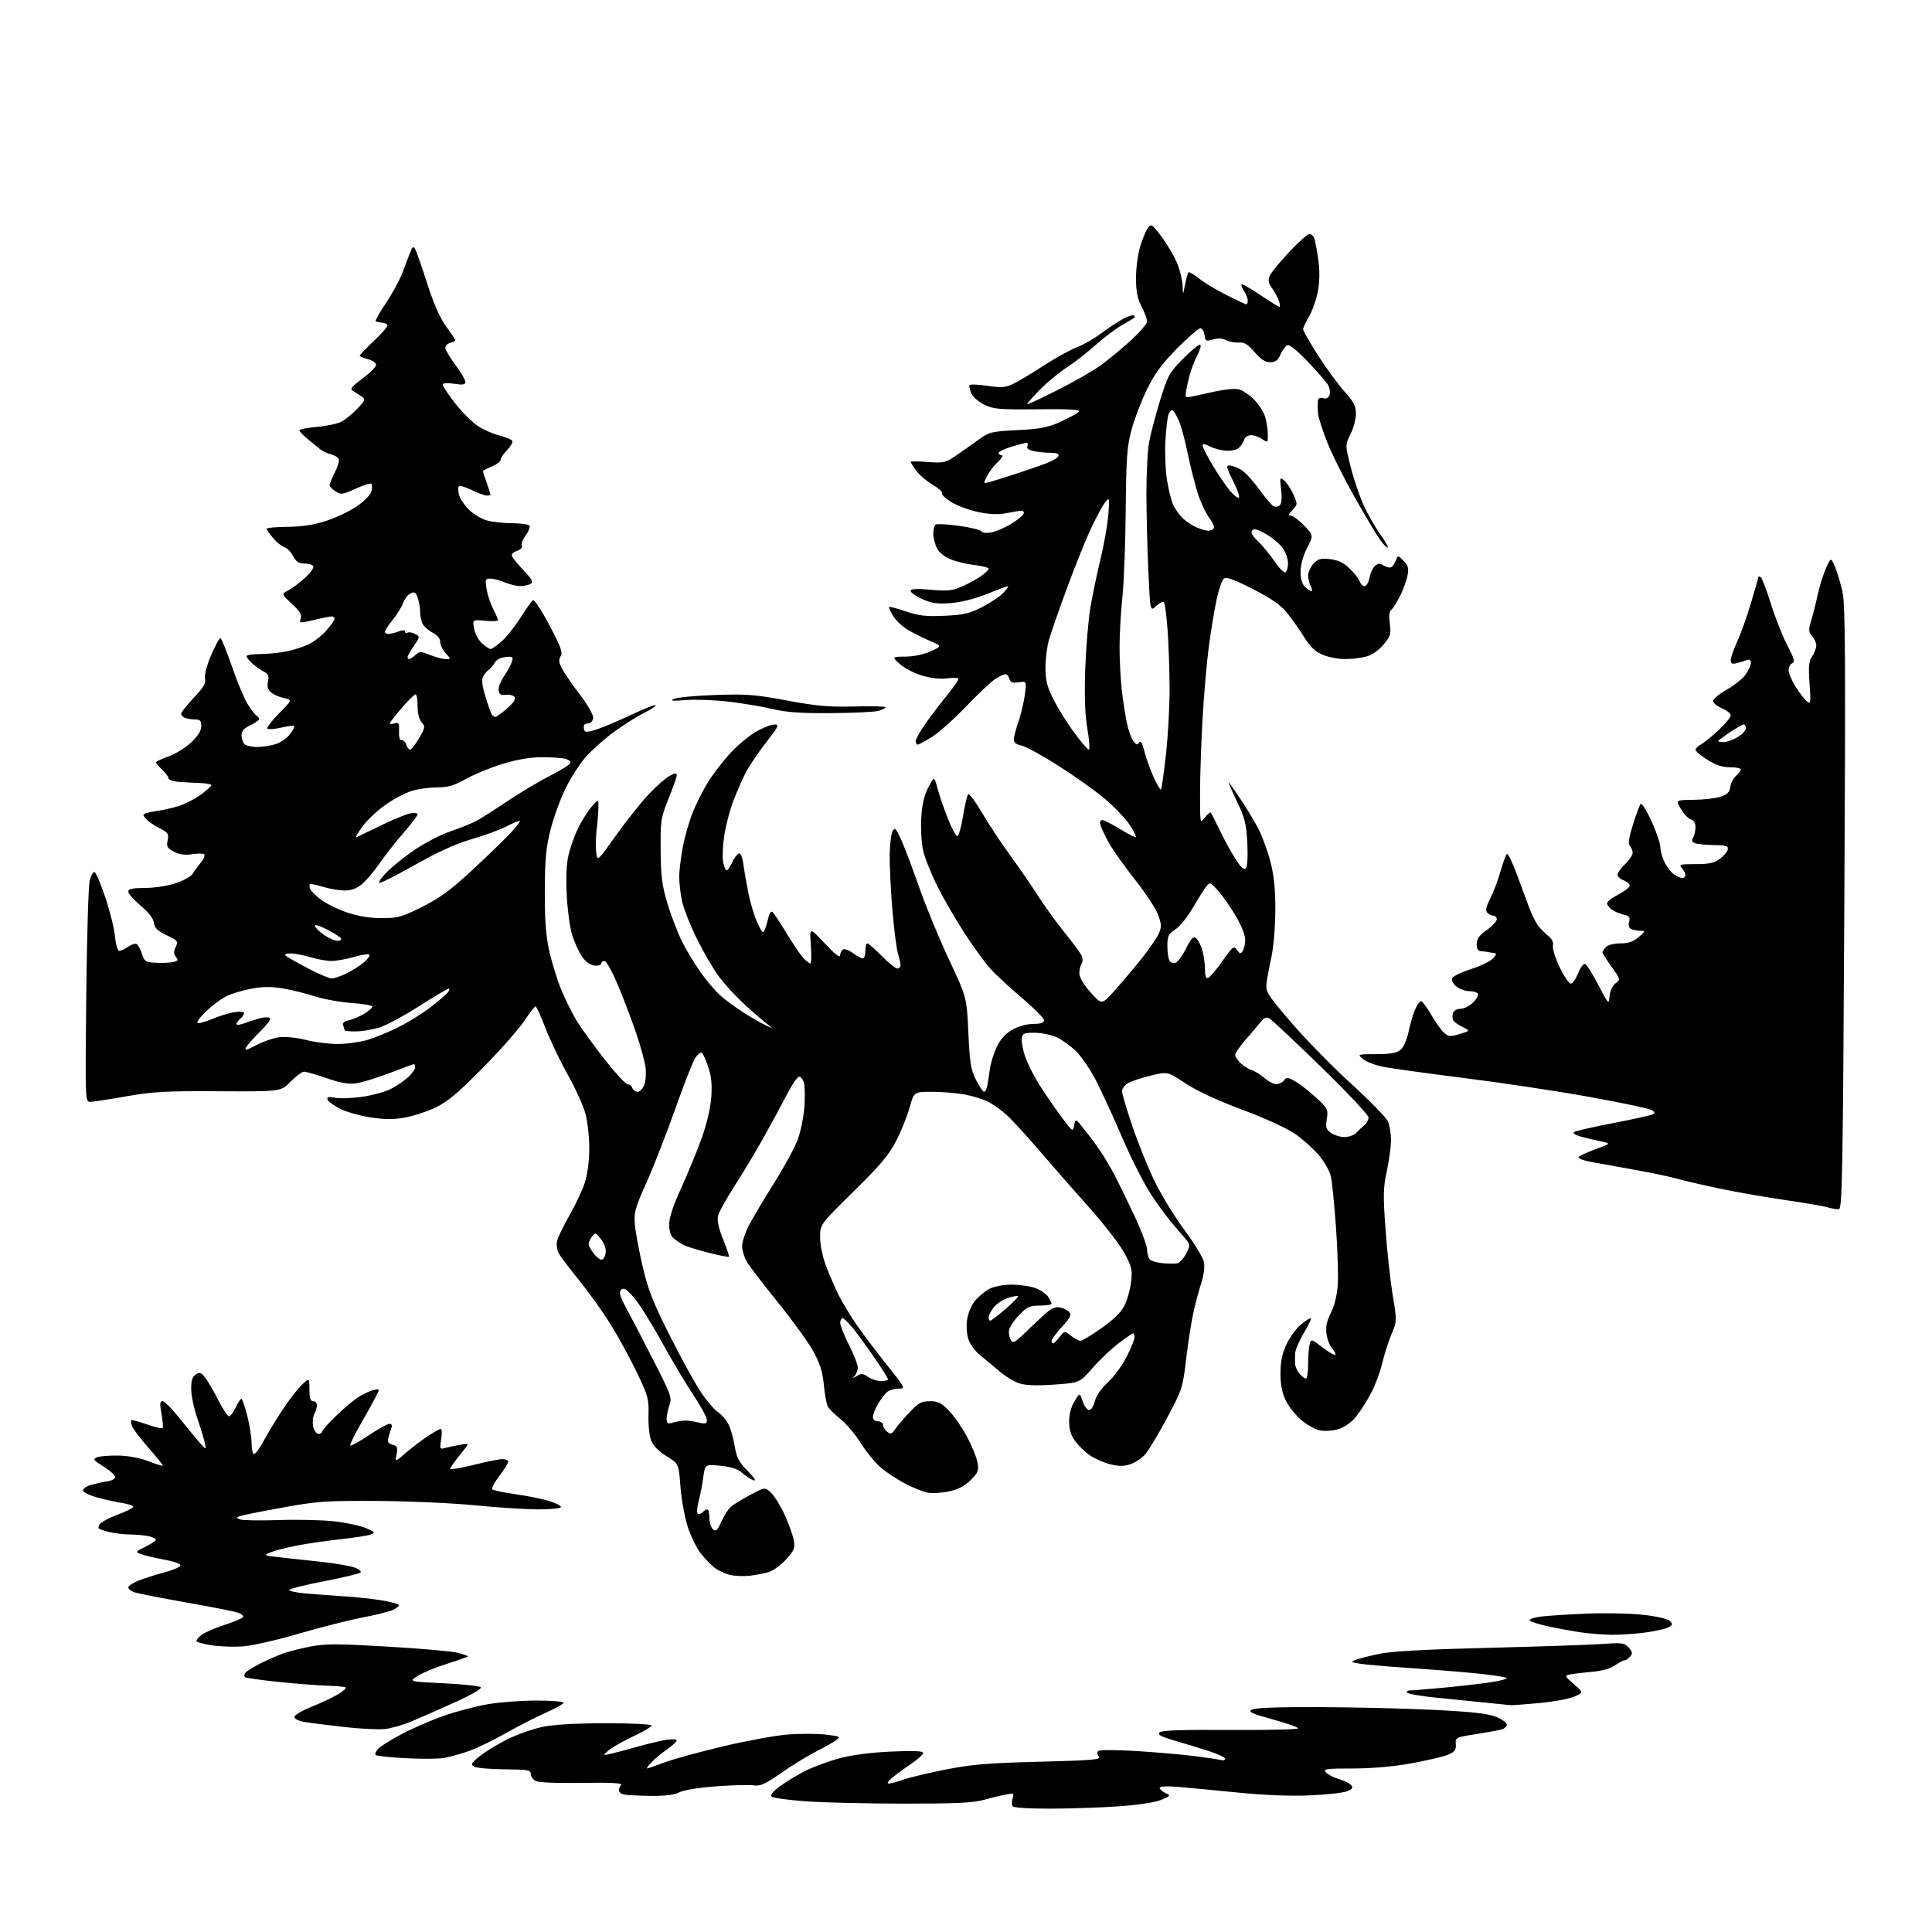 <?xml version="1.0" encoding="UTF-8" standalone="no"?>
<svg 
  version="1.1" 
  xmlns="http://www.w3.org/2000/svg" 
  xmlns:xlink="http://www.w3.org/1999/xlink" 
  xmlns:svg="http://www.w3.org/2000/svg"
  xmlns:rdf="http://www.w3.org/1999/02/22-rdf-syntax-ns#"
  xmlns:cc="http://creativecommons.org/ns#"
  xmlns:dc="http://purl.org/dc/elements/1.1/"
  viewBox="0 0 768 768"
  width="768"
  height="768"
>
<style>svg {background-color: white; }</style>"
<path stroke="none" fill="black" fill-rule="evenodd" d="M417.81,718.97C408.97,718.99 402.87,718.60 402.49,717.99C402.15,717.44 402.18,716.02 402.55,714.84C403.18,712.87 402.96,712.75 399.86,713.34C398.01,713.69 394.04,714.66 391.03,715.49C386.77,716.67 379.71,716.99 359.03,716.97C344.44,716.95 326.93,716.53 320.12,716.04C313.31,715.54 307.30,714.70 306.76,714.16C306.11,713.51 307.28,712.08 310.14,709.99C312.54,708.24 317.04,705.52 320.13,703.95C323.23,702.38 329.31,700.14 333.63,698.97C338.69,697.61 346.05,696.65 354.25,696.28C363.17,695.88 367.00,696.04 367.00,696.81C367.00,697.41 364.86,699.35 362.25,701.13C359.64,702.90 356.23,705.40 354.67,706.67C352.97,708.07 352.42,709.00 353.30,709.00C354.10,709.00 356.72,708.29 359.12,707.43C361.53,706.57 369.12,704.76 376.00,703.41C386.33,701.37 392.80,700.83 413.24,700.32C434.17,699.78 437.81,699.47 436.83,698.30C436.15,697.48 436.05,696.57 436.59,696.05C437.10,695.57 443.64,695.57 451.50,696.05C459.20,696.53 469.55,697.42 474.50,698.03C479.45,698.64 484.29,699.36 485.25,699.64C486.21,699.91 487.00,699.69 487.00,699.15C487.00,698.61 484.19,697.25 480.75,696.14C477.31,695.03 471.18,693.16 467.13,691.98C461.49,690.34 460.03,689.57 460.93,688.67C461.79,687.83 469.59,687.55 489.06,687.68C503.88,687.77 516.00,687.49 516.00,687.05C516.00,686.60 511.45,685.00 505.89,683.47C497.44,681.15 496.09,680.52 497.64,679.60C498.88,678.87 508.06,678.54 525.00,678.61C539.02,678.67 559.50,679.17 570.50,679.73C585.36,680.48 591.59,681.19 594.75,682.48C597.09,683.43 599.00,684.83 599.00,685.59C599.00,686.34 597.94,687.23 596.65,687.55C595.35,687.88 590.74,688.70 586.40,689.39C578.67,690.61 578.50,690.69 578.70,693.39C578.86,695.65 578.30,696.40 575.56,697.54C573.72,698.31 567.14,699.85 560.93,700.97C553.72,702.27 545.34,703.00 537.70,703.00C527.21,703.00 525.91,703.18 527.00,704.50C527.68,705.32 529.99,706.52 532.13,707.16C534.27,707.80 536.52,708.92 537.12,709.65C537.97,710.67 537.57,711.22 535.36,712.08C533.79,712.69 527.10,713.42 520.50,713.70C512.89,714.03 502.47,713.61 492.00,712.56C482.93,711.66 472.24,710.64 468.25,710.31C463.72,709.94 461.00,710.08 461.00,710.70C461.00,711.25 462.01,712.17 463.25,712.75C465.42,713.76 465.37,713.86 461.68,715.44C459.39,716.43 452.76,717.46 445.18,718.01C438.21,718.52 425.89,718.95 417.81,718.97zM258.30,713.88C253.46,713.82 248.71,713.56 247.75,713.31C246.79,713.06 246.00,712.30 246.00,711.63C246.00,710.95 246.44,709.96 246.97,709.43C247.61,708.79 242.14,708.55 231.41,708.72C221.38,708.89 214.10,708.59 212.93,707.96C211.87,707.40 211.00,706.14 211.00,705.17C211.00,703.62 209.82,703.41 200.63,703.33C194.93,703.29 189.49,702.81 188.54,702.28C187.00,701.42 187.24,700.95 190.56,698.21C192.63,696.51 197.51,693.50 201.41,691.54C205.31,689.57 211.65,687.30 215.50,686.50C220.14,685.53 228.65,685.03 240.75,685.02C251.00,685.01 259.00,685.40 259.00,685.91C259.00,686.40 256.05,688.19 252.44,689.88C248.83,691.57 244.53,693.91 242.88,695.09C241.23,696.26 240.05,697.38 240.25,697.58C240.45,697.78 245.08,696.67 250.55,695.11C256.02,693.55 262.41,691.99 264.75,691.63C267.09,691.27 269.00,691.37 269.00,691.85C269.00,692.33 267.26,693.93 265.13,695.41C263.01,696.88 260.23,699.19 258.96,700.54C257.69,701.89 256.90,703.00 257.21,703.00C257.51,703.00 260.63,701.92 264.13,700.60C267.63,699.29 278.15,696.40 287.50,694.18C296.85,691.97 308.46,689.85 313.29,689.48C318.13,689.12 324.85,689.13 328.24,689.53C333.92,690.19 334.24,690.35 332.45,691.70C331.38,692.50 327.80,694.53 324.50,696.20C321.20,697.87 314.96,701.70 310.64,704.72C304.14,709.25 302.24,710.11 299.64,709.71C297.91,709.44 291.21,709.61 284.75,710.09C277.79,710.60 271.79,711.57 270.05,712.48C268.00,713.54 264.42,713.96 258.30,713.88zM176.50,698.81C174.30,699.20 167.43,699.24 161.23,698.91C155.04,698.58 149.68,698.01 149.32,697.66C148.97,697.30 149.41,696.21 150.30,695.22C151.19,694.23 155.43,691.57 159.71,689.30C164.00,687.04 171.50,683.78 176.38,682.07C181.26,680.36 189.08,678.30 193.76,677.48C198.44,676.67 207.15,676.00 213.13,676.00C219.11,676.00 224.00,676.39 224.00,676.87C224.00,677.34 220.74,679.17 216.75,680.93C212.76,682.69 205.59,686.37 200.82,689.10C196.04,691.83 189.52,694.97 186.32,696.09C183.12,697.20 178.70,698.43 176.50,698.81zM153.00,687.32C150.53,687.59 143.25,687.23 136.83,686.51C130.41,685.79 123.32,684.89 121.08,684.51C118.74,684.12 117.00,683.27 117.00,682.52C117.00,681.80 120.04,680.00 123.75,678.51C127.46,677.03 132.23,674.78 134.34,673.52C136.46,672.26 137.81,671.02 137.34,670.76C136.88,670.50 133.47,670.19 129.78,670.07C126.08,669.96 117.40,669.28 110.48,668.56C103.57,667.84 97.66,667.00 97.36,666.69C97.05,666.38 97.10,665.64 97.47,665.05C97.84,664.45 100.44,662.80 103.25,661.37C106.06,659.95 110.19,658.13 112.43,657.32C114.67,656.52 119.62,655.25 123.44,654.51C129.29,653.37 134.15,653.38 154.24,654.56C167.37,655.32 179.88,656.43 182.05,657.01C184.22,657.60 186.00,658.23 186.00,658.42C186.00,658.61 182.29,659.93 177.75,661.36C173.21,662.79 167.93,664.97 166.00,666.21C162.50,668.47 162.50,668.47 176.35,669.13C183.96,669.50 190.61,670.21 191.11,670.71C191.66,671.26 187.55,673.65 180.76,676.72C174.57,679.53 166.80,682.95 163.50,684.32C160.20,685.69 155.47,687.04 153.00,687.32zM600.50,677.83C599.95,677.78 595.67,677.35 591.00,676.87C586.33,676.40 577.43,675.51 571.23,674.89C565.04,674.27 559.72,673.36 559.43,672.88C559.13,672.40 559.47,672.00 560.19,672.00C560.91,672.00 566.45,671.55 572.50,671.01C578.55,670.47 587.24,669.49 591.82,668.84C596.40,668.19 599.55,667.34 598.82,666.95C598.09,666.56 592.33,665.74 586.00,665.11C579.67,664.49 567.75,663.54 559.50,662.99C551.25,662.45 542.73,661.70 540.57,661.34C536.87,660.72 536.78,660.62 539.07,659.76C540.41,659.25 544.65,658.19 548.50,657.39C553.24,656.40 567.27,655.64 592.00,655.03C612.08,654.53 632.34,653.84 637.04,653.50C644.81,652.94 645.75,653.07 647.43,654.92C648.94,656.59 649.05,657.24 648.02,658.48C647.32,659.32 646.32,660.00 645.78,660.00C645.25,660.00 643.54,660.90 641.99,662.01C640.21,663.27 636.84,664.22 632.84,664.57C629.35,664.88 625.44,665.35 624.14,665.61C621.85,666.08 621.89,666.19 625.64,669.47C629.50,672.84 629.50,672.84 625.66,674.47C623.55,675.37 617.25,676.51 611.66,677.02C606.07,677.52 601.05,677.89 600.50,677.83zM96.00,654.51C92.42,654.71 87.11,654.50 84.18,654.04C81.26,653.58 78.57,652.90 78.20,652.53C77.83,652.16 78.65,651.02 80.01,649.98C81.38,648.95 85.55,647.12 89.27,645.92C93.00,644.72 96.29,643.34 96.58,642.87C96.88,642.39 96.08,641.60 94.81,641.12C93.54,640.64 84.17,638.78 74.00,637.00C63.83,635.22 54.49,633.37 53.25,632.90C52.01,632.43 51.00,631.59 51.00,631.04C51.00,630.48 52.69,629.32 54.75,628.45C56.81,627.58 61.39,626.11 64.92,625.18C68.45,624.25 71.51,622.98 71.71,622.37C71.94,621.68 69.43,620.75 65.29,619.98C61.56,619.29 57.41,618.31 56.08,617.82C53.72,616.94 53.76,616.87 57.83,614.85C60.12,613.72 62.00,612.44 62.00,612.02C62.00,611.60 60.59,610.97 58.88,610.62C57.16,610.28 53.89,609.99 51.62,609.98C49.36,609.96 45.78,609.55 43.67,609.06C41.56,608.57 39.59,607.92 39.28,607.61C38.97,607.30 39.24,606.41 39.89,605.63C40.53,604.86 43.75,603.22 47.03,601.99C50.31,600.76 53.00,599.40 53.00,598.97C53.00,598.53 51.09,597.88 48.75,597.51C46.41,597.15 41.91,596.15 38.75,595.29C35.41,594.39 33.00,593.18 33.00,592.41C33.00,591.68 34.69,590.64 36.75,590.11C38.81,589.57 41.59,588.99 42.92,588.82C44.25,588.64 45.52,587.96 45.74,587.29C45.96,586.63 43.98,584.74 41.34,583.10C37.10,580.46 36.77,580.02 38.52,579.31C39.61,578.86 43.42,578.55 47.00,578.61C50.99,578.68 55.60,579.54 58.94,580.84C61.93,582.00 64.52,582.81 64.70,582.63C64.87,582.46 62.33,579.27 59.04,575.55C55.75,571.82 52.78,567.89 52.44,566.81C52.10,565.73 51.97,564.70 52.16,564.51C52.35,564.33 55.12,565.08 58.32,566.19C61.52,567.29 64.36,567.98 64.63,567.70C64.90,567.43 64.71,564.91 64.20,562.10C63.46,558.02 63.54,557.00 64.63,557.00C65.37,557.00 68.35,559.97 71.24,563.60C74.13,567.23 77.75,571.62 79.27,573.35C82.04,576.50 82.04,576.50 81.39,573.50C81.04,571.85 79.68,567.38 78.37,563.58C77.07,559.77 76.00,554.59 76.00,552.07C76.00,548.67 76.49,547.18 77.87,546.32C79.45,545.33 80.05,545.57 81.76,547.89C82.87,549.39 85.19,553.41 86.90,556.81C88.62,560.21 90.48,563.00 91.03,563.00C91.58,563.00 92.78,561.42 93.70,559.50C94.62,557.58 95.64,556.00 95.96,556.00C96.29,556.00 97.34,559.04 98.29,562.75C99.24,566.46 100.01,571.41 100.01,573.75C100.00,576.09 100.45,578.00 101.00,578.00C101.55,578.00 103.24,575.69 104.75,572.87C106.26,570.05 109.60,564.53 112.17,560.62C114.73,556.70 118.22,552.18 119.92,550.56C123.00,547.63 123.00,547.63 123.00,552.31C123.00,555.81 123.38,557.00 124.50,557.00C125.33,557.00 126.00,557.70 126.00,558.57C126.00,559.43 125.52,561.03 124.93,562.12C124.35,563.22 124.16,565.44 124.51,567.06C124.87,568.68 125.80,570.00 126.58,570.00C127.36,570.00 128.00,569.61 128.00,569.13C128.00,568.65 130.38,565.94 133.30,563.11C136.21,560.28 140.14,556.92 142.05,555.64C143.95,554.36 146.76,553.00 148.29,552.63C151.08,551.94 151.08,551.94 149.40,555.22C148.48,557.02 145.71,562.01 143.25,566.30C140.78,570.59 139.00,574.33 139.27,574.61C139.55,574.89 142.84,573.06 146.58,570.56C150.31,568.05 154.01,566.00 154.79,566.00C155.68,566.00 155.99,566.60 155.60,567.59C155.27,568.47 154.73,570.21 154.42,571.46C153.98,573.21 154.35,573.86 156.06,574.31C157.95,574.80 158.18,575.35 157.64,578.07C157.00,581.26 157.00,581.26 161.25,577.59C163.59,575.57 167.50,572.58 169.95,570.96C172.39,569.33 174.76,568.00 175.21,568.00C175.66,568.00 175.73,569.85 175.37,572.11C174.77,575.83 174.89,576.17 176.60,575.67C177.65,575.36 180.30,574.79 182.50,574.40C186.33,573.72 186.44,573.77 185.02,575.59C184.21,576.64 182.52,578.77 181.27,580.33C180.02,581.88 179.00,583.48 179.00,583.88C179.00,584.28 183.16,583.58 188.25,582.32C193.34,581.06 198.51,580.02 199.75,580.01C200.99,580.01 202.00,580.48 202.00,581.06C202.00,581.64 200.41,584.20 198.48,586.74C196.54,589.27 195.30,591.67 195.73,592.06C196.15,592.45 200.21,593.29 204.76,593.94C209.30,594.58 215.26,595.78 218.01,596.59C220.75,597.41 223.00,598.51 223.00,599.04C223.00,599.58 219.10,600.00 214.01,600.00C209.07,600.00 197.71,599.27 188.76,598.38C179.82,597.50 162.38,596.71 150.00,596.65C129.51,596.54 126.15,596.77 112.30,599.28C103.95,600.79 96.33,602.32 95.38,602.69C93.79,603.29 93.81,603.41 95.57,604.03C96.63,604.40 103.58,604.50 111.00,604.25C118.42,604.00 128.32,604.23 133.00,604.76C137.68,605.30 143.30,606.51 145.50,607.46C149.03,608.99 149.26,609.28 147.48,609.98C146.37,610.41 140.97,611.25 135.48,611.85C129.99,612.45 122.12,613.59 118.00,614.38C113.88,615.18 109.15,616.40 107.50,617.09C104.61,618.30 104.78,618.37 112.00,619.14C116.12,619.58 123.57,620.39 128.55,620.95C133.53,621.51 139.08,622.48 140.88,623.11C142.68,623.73 143.77,624.63 143.31,625.09C142.85,625.55 136.29,627.12 128.74,628.58C121.18,630.04 115.00,631.60 115.00,632.04C115.00,632.48 117.81,633.09 121.25,633.40C124.69,633.70 131.55,634.21 136.50,634.54C141.45,634.86 148.31,635.59 151.75,636.17C155.20,636.74 158.22,637.54 158.47,637.96C158.73,638.37 157.71,639.27 156.22,639.95C154.72,640.63 149.22,642.01 144.00,643.01C138.78,644.01 127.30,646.92 118.50,649.48C109.21,652.19 99.77,654.29 96.00,654.51zM640.50,649.85C637.20,649.80 631.80,649.37 628.50,648.90C625.20,648.43 619.24,647.33 615.25,646.46C611.26,645.58 608.00,644.50 608.00,644.05C608.00,643.60 609.91,642.97 612.25,642.65C614.59,642.33 622.58,641.80 630.00,641.47C637.42,641.13 647.74,641.32 652.92,641.89C658.58,642.50 662.92,643.49 663.79,644.36C665.05,645.62 664.97,645.95 663.14,646.93C661.98,647.54 657.77,648.47 653.77,648.99C649.77,649.51 643.80,649.90 640.50,649.85zM298.00,626.38C295.52,626.65 291.98,626.49 290.12,626.04C288.27,625.58 285.57,624.33 284.12,623.26C282.68,622.19 280.12,619.51 278.42,617.31C276.73,615.10 274.39,610.19 273.22,606.40C272.06,602.60 270.81,595.53 270.46,590.68C269.81,581.86 269.81,581.86 265.02,578.92C262.06,577.10 259.72,574.75 258.90,572.77C258.14,570.93 257.67,566.60 257.79,562.61C257.98,556.16 257.65,554.94 253.17,545.58C250.51,540.04 245.83,531.45 242.75,526.50C239.67,521.55 234.04,513.66 230.23,508.96C226.41,504.27 222.74,499.39 222.06,498.12C221.37,496.82 221.12,494.65 221.49,493.16C221.85,491.70 224.07,487.12 226.43,483.00C228.79,478.88 231.50,473.11 232.46,470.18C233.52,466.94 234.22,461.65 234.25,456.68C234.27,452.18 233.59,445.90 232.73,442.72C231.87,439.53 228.71,432.56 225.70,427.22C222.69,421.87 218.72,413.57 216.87,408.78C215.01,403.98 213.23,400.04 212.89,400.03C212.56,400.01 210.57,402.59 208.48,405.75C206.38,408.91 199.02,417.26 192.12,424.29C182.59,434.01 178.13,437.79 173.54,440.06C170.22,441.69 164.68,443.55 161.24,444.19C156.45,445.08 153.16,445.08 147.24,444.17C142.98,443.51 137.51,441.96 135.08,440.72C132.64,439.48 130.45,437.85 130.20,437.09C129.85,436.04 130.53,435.88 133.22,436.38C135.14,436.74 139.94,436.58 143.90,436.01C147.85,435.45 152.98,434.05 155.30,432.89C157.61,431.73 160.74,429.62 162.25,428.20C163.76,426.79 165.00,425.04 165.00,424.31C165.00,423.59 164.81,423.00 164.59,423.00C164.36,423.00 159.99,424.60 154.87,426.55C149.76,428.50 143.75,430.35 141.51,430.65C138.59,431.05 135.32,430.48 129.90,428.61C125.75,427.17 121.69,426.00 120.88,426.00C120.07,426.00 117.66,427.78 115.53,429.97C111.66,433.93 111.66,433.93 87.08,433.79C65.84,433.66 60.82,433.94 50.17,435.82C43.39,437.02 36.94,438.00 35.85,438.00C33.87,438.00 33.85,437.47 34.29,395.75C34.53,372.51 35.15,351.93 35.66,350.00C36.17,348.07 37.01,346.56 37.54,346.63C38.07,346.70 40.00,351.20 41.83,356.63C43.66,362.06 45.41,369.09 45.72,372.25C46.04,375.56 46.76,378.00 47.42,378.00C48.04,378.00 49.57,377.29 50.80,376.43C52.04,375.56 53.55,375.02 54.16,375.22C54.77,375.42 55.77,377.14 56.38,379.04C57.42,382.25 57.82,382.52 62.00,382.72C64.47,382.84 67.55,382.71 68.84,382.43C70.78,382.00 70.97,381.67 69.94,380.43C69.00,379.30 68.98,378.35 69.83,376.48C70.88,374.16 70.67,373.88 66.23,371.76C62.58,370.02 61.43,368.90 61.19,366.86C61.00,365.14 59.16,362.76 55.94,360.05C53.22,357.76 51.00,355.23 51.00,354.44C51.00,353.33 52.56,352.99 57.75,352.97C61.69,352.95 66.79,352.15 70.00,351.04C73.03,350.00 75.95,348.37 76.50,347.44C77.05,346.50 78.52,344.48 79.78,342.94C81.05,341.38 81.63,339.89 81.09,339.55C80.56,339.23 78.36,339.24 76.21,339.58C73.53,340.01 71.32,339.70 69.18,338.59C66.48,337.20 66.13,336.58 66.64,334.07C67.14,331.53 66.80,330.95 63.86,329.46C62.01,328.52 59.71,327.07 58.75,326.22C57.79,325.38 57.00,324.34 57.00,323.91C57.00,323.48 59.14,322.83 61.75,322.48C64.36,322.13 68.57,321.19 71.09,320.39C73.61,319.60 77.55,317.57 79.84,315.89C82.13,314.20 84.00,312.52 84.00,312.14C84.00,311.76 82.09,311.37 79.75,311.28C77.41,311.20 73.59,310.99 71.25,310.83C68.91,310.68 67.00,310.05 67.00,309.45C67.00,308.84 65.88,307.29 64.50,306.00C63.13,304.71 62.00,303.39 62.00,303.06C62.00,302.74 64.25,301.67 67.00,300.69C69.75,299.72 73.80,297.20 76.00,295.11C78.71,292.54 80.00,290.45 80.00,288.65C80.00,286.51 79.53,286.00 77.58,286.00C76.25,286.00 74.45,285.73 73.58,285.39C72.71,285.06 72.00,284.32 72.00,283.74C72.00,283.16 74.26,280.30 77.03,277.38C80.93,273.25 81.93,271.55 81.50,269.78C81.16,268.41 82.12,264.72 83.91,260.50C85.55,256.65 87.22,253.58 87.63,253.68C88.05,253.78 90.11,258.87 92.21,264.98C94.31,271.09 97.13,277.84 98.48,279.96C99.82,282.09 101.39,284.12 101.96,284.47C102.53,284.83 103.00,285.46 103.00,285.87C103.00,286.29 101.43,287.38 99.50,288.30C96.99,289.50 96.00,290.62 96.00,292.28C96.00,293.56 96.54,295.14 97.20,295.80C97.86,296.46 100.22,296.97 102.45,296.94C104.68,296.91 108.03,296.35 109.91,295.69C111.78,295.04 114.22,293.27 115.34,291.77C116.45,290.26 117.17,288.84 116.93,288.60C116.69,288.36 114.36,288.65 111.75,289.25C109.14,289.85 106.69,290.02 106.31,289.64C105.93,289.26 108.00,286.53 110.92,283.58C116.23,278.21 116.23,278.21 112.86,277.49C111.01,277.10 108.70,276.07 107.71,275.20C106.45,274.09 106.10,272.82 106.53,270.88C107.01,268.69 106.67,267.90 104.81,266.94C103.54,266.29 101.49,264.83 100.25,263.70C99.01,262.57 98.00,261.28 98.00,260.83C98.00,260.37 100.45,260.00 103.45,260.00C106.45,260.00 111.29,259.49 114.20,258.88C117.12,258.26 121.12,256.94 123.09,255.94C125.07,254.94 128.11,252.50 129.84,250.52C131.58,248.55 133.00,246.50 133.00,245.97C133.00,245.43 132.44,245.02 131.75,245.04C131.06,245.06 127.89,245.69 124.71,246.46C119.08,247.80 118.93,247.78 119.55,245.85C120.02,244.35 119.14,242.90 116.00,240.00C111.82,236.14 111.82,236.14 114.66,234.65C116.22,233.83 119.22,231.57 121.33,229.62C123.44,227.67 124.88,225.61 124.52,225.04C124.17,224.47 122.57,224.00 120.97,224.00C118.75,224.00 117.69,223.29 116.54,221.07C115.70,219.46 114.14,217.86 113.05,217.52C111.97,217.17 109.94,215.53 108.54,213.87C107.14,212.21 106.00,210.54 106.00,210.17C106.00,209.80 109.71,209.47 114.25,209.43C119.88,209.38 124.72,208.65 129.50,207.12C133.35,205.89 138.87,203.28 141.76,201.31C144.84,199.23 147.28,196.73 147.63,195.32C147.97,193.99 147.97,192.63 147.64,192.30C147.30,191.97 144.48,192.85 141.35,194.27C136.11,196.64 135.50,196.72 133.34,195.30C132.05,194.46 131.00,193.35 131.00,192.85C131.00,192.34 131.93,190.09 133.07,187.86C134.21,185.63 134.92,183.23 134.65,182.53C134.38,181.83 132.99,180.96 131.57,180.61C130.14,180.25 128.19,179.32 127.23,178.55C126.28,177.77 124.04,175.94 122.25,174.48C120.46,173.02 119.00,171.48 119.00,171.06C119.00,170.63 122.12,170.03 125.92,169.71C129.73,169.39 134.12,168.46 135.67,167.65C137.23,166.84 140.07,164.53 142.00,162.52C145.14,159.23 145.33,158.74 143.84,157.68C142.92,157.03 141.41,156.04 140.47,155.48C139.00,154.59 139.51,153.90 144.14,150.45C147.09,148.25 149.50,145.81 149.50,145.04C149.50,144.26 148.04,143.25 146.25,142.78C144.46,142.32 143.00,141.69 143.00,141.39C143.00,141.08 145.48,138.49 148.50,135.63C151.53,132.77 154.00,129.98 154.00,129.43C154.00,128.88 153.05,128.35 151.89,128.27C150.72,128.18 149.57,127.91 149.33,127.66C149.09,127.42 150.93,124.16 153.44,120.43C155.94,116.70 158.85,111.36 159.91,108.57C160.96,105.78 162.34,102.15 162.98,100.50C163.98,97.91 164.27,97.73 165.09,99.20C165.62,100.14 167.77,106.29 169.88,112.87C172.45,120.91 174.91,126.47 177.36,129.80C179.36,132.53 181.00,134.99 181.00,135.27C181.00,135.54 180.10,136.00 179.00,136.29C177.90,136.58 177.00,137.45 177.00,138.23C177.00,139.00 178.80,142.05 181.00,145.00C183.20,147.95 185.00,151.01 185.00,151.79C185.00,152.93 184.05,153.09 180.50,152.55C177.52,152.11 176.00,152.24 176.00,152.96C176.00,153.56 178.24,156.89 180.97,160.37C183.71,163.85 187.73,167.88 189.90,169.32C192.08,170.76 195.92,172.46 198.45,173.09C200.97,173.73 203.30,174.68 203.63,175.20C203.95,175.73 203.04,177.39 201.61,178.89C200.17,180.38 199.00,182.14 199.00,182.79C199.00,183.44 197.42,184.63 195.50,185.44C193.57,186.24 192.00,187.09 192.00,187.32C192.00,187.56 192.68,189.66 193.50,192.00C194.32,194.34 195.00,196.42 195.00,196.63C195.00,196.83 194.34,197.00 193.53,197.00C192.72,197.00 190.03,196.02 187.55,194.81C185.07,193.61 182.75,192.91 182.40,193.26C182.05,193.62 182.07,195.12 182.44,196.61C182.81,198.10 184.57,200.77 186.36,202.56C188.14,204.34 191.37,206.29 193.55,206.89C195.72,207.49 200.29,207.99 203.69,207.99C207.10,208.00 210.15,208.44 210.49,208.98C210.82,209.52 210.12,211.27 208.93,212.88C207.74,214.49 207.07,216.30 207.44,216.91C207.83,217.54 207.01,218.43 205.51,219.00C203.59,219.72 203.12,220.39 203.73,221.48C204.19,222.31 206.32,224.82 208.45,227.08C211.55,230.35 212.05,231.36 210.92,232.07C210.14,232.57 208.32,232.98 206.87,232.98C205.43,232.99 202.63,232.32 200.65,231.50C198.68,230.67 196.09,230.00 194.90,230.00C192.94,230.00 192.80,230.36 193.40,234.09C193.76,236.34 194.94,239.92 196.03,242.05C197.11,244.18 198.00,246.22 198.00,246.59C198.00,246.95 195.71,247.03 192.91,246.77C187.83,246.28 187.83,246.28 188.46,249.89C188.81,251.87 190.22,254.51 191.60,255.75C192.98,256.99 194.52,258.00 195.02,258.00C195.52,258.00 197.50,256.62 199.41,254.94C201.33,253.26 204.70,249.02 206.91,245.53C209.12,242.03 211.35,238.90 211.88,238.58C212.40,238.26 215.33,242.73 218.40,248.53C222.95,257.13 223.77,259.39 222.87,260.84C222.02,262.20 222.13,263.34 223.32,265.65C224.18,267.31 227.40,272.00 230.48,276.07C233.87,280.53 235.97,284.25 235.79,285.48C235.63,286.59 234.82,287.51 234.00,287.52C233.18,287.53 232.35,287.88 232.18,288.29C232.00,288.71 232.03,289.59 232.25,290.24C232.55,291.15 233.72,291.09 237.07,290.00C239.51,289.22 245.69,286.60 250.82,284.19C255.95,281.78 260.37,280.03 260.65,280.31C260.92,280.59 258.77,282.02 255.85,283.48C252.94,284.94 247.51,288.40 243.78,291.16C240.06,293.92 235.16,298.28 232.90,300.84C230.64,303.40 227.09,308.88 225.01,313.00C222.94,317.12 220.21,324.55 218.94,329.50C217.04,336.91 216.62,341.23 216.57,354.00C216.52,365.28 216.98,371.73 218.27,377.69C219.24,382.20 221.34,389.09 222.94,393.01C224.53,396.92 227.33,402.61 229.17,405.64C231.00,408.67 236.01,415.62 240.31,421.08C244.60,426.53 248.72,431.00 249.45,431.00C250.19,431.00 251.05,431.68 251.36,432.50C251.68,433.32 252.64,434.00 253.49,434.00C254.35,434.00 255.53,432.76 256.11,431.25C256.70,429.74 256.91,426.56 256.60,424.19C256.28,421.82 254.61,415.75 252.89,410.69C251.17,405.64 247.93,397.11 245.69,391.75C243.45,386.39 241.03,382.00 240.31,382.00C239.59,382.00 239.00,382.48 239.00,383.07C239.00,383.65 237.78,383.99 236.28,383.82C234.51,383.61 232.77,382.31 231.27,380.09C230.01,378.21 228.28,374.39 227.41,371.59C226.55,368.79 225.59,361.73 225.29,355.90C224.92,348.96 225.17,343.42 225.99,339.90C226.69,336.93 228.39,332.16 229.77,329.29C231.15,326.43 233.55,322.60 235.10,320.79C237.92,317.50 237.92,317.50 237.87,321.00C237.85,322.93 237.53,326.98 237.16,330.00C236.79,333.02 236.72,337.06 237.00,338.98C237.50,342.45 237.50,342.45 244.95,331.98C249.05,326.21 254.90,318.87 257.95,315.65C261.00,312.43 264.74,309.15 266.25,308.37C268.40,307.26 269.00,307.23 269.00,308.22C268.99,308.93 267.53,313.10 265.75,317.50C262.68,325.11 262.52,326.11 262.62,338.00C262.70,348.46 263.15,351.94 265.37,359.30C266.83,364.13 269.42,370.88 271.13,374.30C272.84,377.71 276.18,383.24 278.56,386.59C280.93,389.94 284.48,394.09 286.44,395.81C288.40,397.53 292.43,400.49 295.39,402.39C298.36,404.28 302.29,406.56 304.14,407.45C307.50,409.06 307.50,409.06 304.00,406.28C302.07,404.75 298.15,401.31 295.29,398.64C292.42,395.97 288.29,391.47 286.11,388.64C283.93,385.81 279.92,379.00 277.18,373.50C274.45,368.00 271.72,361.12 271.11,358.20C270.50,355.29 270.00,350.94 270.00,348.54C270.00,346.14 270.65,340.78 271.44,336.63C272.24,332.48 273.99,326.35 275.34,323.01C276.69,319.67 279.30,314.44 281.15,311.38C282.99,308.32 286.92,303.13 289.89,299.85C292.85,296.57 297.57,292.57 300.39,290.95C303.20,289.34 306.54,288.01 307.81,288.01C309.91,288.00 309.60,288.65 304.46,295.23C301.35,299.21 297.66,304.70 296.28,307.44C294.89,310.19 292.68,315.26 291.38,318.71C290.08,322.17 288.52,328.19 287.92,332.10C287.31,336.00 287.10,340.73 287.45,342.60C287.80,344.47 288.44,346.00 288.86,346.00C289.29,346.00 290.28,344.56 291.07,342.81C291.86,341.05 293.03,339.45 293.68,339.25C294.42,339.02 295.11,340.68 295.53,343.69C295.89,346.34 296.80,351.52 297.54,355.22C298.27,358.92 299.85,364.09 301.04,366.72C302.92,370.87 303.31,371.24 304.03,369.50C304.49,368.40 305.13,366.24 305.46,364.71C305.79,363.17 306.47,362.17 306.97,362.48C307.47,362.79 309.97,366.52 312.54,370.77C315.10,375.02 318.13,379.51 319.28,380.75C320.42,381.99 321.69,383.00 322.12,383.00C322.54,383.00 322.63,379.74 322.33,375.75C321.77,368.50 321.77,368.50 327.84,375.00C331.75,379.19 333.92,380.90 333.95,379.81C333.98,378.88 334.49,377.81 335.10,377.44C335.70,377.07 337.48,377.72 339.05,378.88C340.63,380.05 342.39,381.00 342.96,381.00C343.53,381.00 344.00,379.65 344.00,378.00C344.00,376.35 344.35,375.00 344.79,375.00C345.22,375.00 347.79,377.25 350.50,380.00C353.21,382.75 356.00,385.00 356.71,385.00C357.42,385.00 358.00,384.43 358.00,383.74C358.00,383.05 357.52,380.91 356.94,378.99C356.36,377.07 355.36,369.20 354.72,361.50C354.09,353.80 353.61,344.07 353.66,339.88C353.72,335.68 354.24,331.41 354.82,330.38C355.74,328.73 356.19,329.20 358.37,334.13C359.75,337.23 362.97,345.76 365.53,353.09C368.09,360.41 373.36,373.18 377.25,381.45C384.30,396.50 384.30,396.50 384.94,410.50C385.48,422.49 385.92,425.18 387.96,429.25C389.28,431.86 390.72,434.00 391.16,434.00C391.60,434.00 392.17,432.99 392.43,431.75C392.68,430.51 393.16,427.48 393.50,425.00C393.84,422.52 395.10,418.48 396.30,416.00C397.78,412.98 399.81,410.78 402.50,409.27C404.87,407.95 408.23,407.03 410.75,407.02C413.76,407.00 415.00,406.58 415.00,405.57C415.00,404.78 411.06,400.79 406.24,396.70C401.42,392.61 395.74,387.35 393.62,385.01C391.51,382.66 386.93,376.36 383.46,371.01C379.98,365.65 375.12,357.27 372.66,352.38C370.20,347.50 367.64,341.09 366.97,338.15C366.30,335.19 365.96,329.40 366.21,325.15C366.53,319.74 367.36,316.18 369.02,313.00C371.37,308.50 371.37,308.50 372.71,313.50C373.44,316.25 375.27,321.59 376.77,325.37C378.27,329.15 379.95,332.30 380.50,332.37C381.05,332.44 382.09,328.90 382.81,324.50C383.53,320.10 384.46,316.16 384.87,315.74C385.28,315.33 387.79,318.70 390.46,323.24C393.13,327.78 398.11,335.32 401.54,340.00C404.97,344.68 409.93,351.88 412.56,356.00C415.20,360.12 419.91,366.65 423.02,370.50C426.14,374.35 429.18,378.42 429.77,379.55C430.45,380.84 430.52,382.15 429.95,383.05C429.44,383.85 429.04,385.62 429.05,387.00C429.07,388.52 430.82,391.46 433.53,394.50C437.98,399.50 437.98,399.50 443.24,393.59C446.13,390.33 450.85,384.73 453.73,381.14C456.61,377.54 459.64,373.18 460.46,371.43C461.80,368.61 461.80,367.78 460.46,363.88C459.63,361.47 455.57,355.23 451.43,350.00C447.30,344.77 442.64,338.25 441.07,335.50C439.50,332.75 437.92,329.49 437.54,328.25C437.08,326.72 437.28,326.00 438.16,326.00C438.88,326.00 442.09,327.62 445.30,329.60C448.50,331.58 451.33,333.01 451.56,332.77C451.80,332.53 450.65,330.31 449.01,327.82C447.36,325.34 442.97,320.74 439.26,317.59C435.54,314.45 427.22,308.52 420.76,304.42C414.31,300.31 407.67,296.68 406.01,296.35C404.07,295.96 403.00,295.14 403.00,294.03C403.00,293.09 403.83,289.88 404.85,286.91C405.87,283.93 407.01,279.08 407.40,276.13C408.10,270.76 408.10,270.76 404.92,271.23C402.43,271.59 401.63,271.29 401.25,269.85C400.98,268.83 400.26,268.00 399.63,268.01C399.01,268.01 397.16,268.90 395.52,269.98C393.88,271.06 388.71,275.95 384.02,280.85C379.33,285.75 373.27,291.16 370.55,292.88C367.83,294.59 365.25,296.00 364.80,296.00C364.36,296.00 364.00,295.35 364.00,294.56C364.00,293.77 365.91,290.44 368.25,287.15C370.59,283.87 374.41,278.85 376.75,276.00C379.09,273.15 381.00,270.42 381.00,269.93C381.00,269.44 379.04,269.31 376.65,269.63C373.90,270.01 370.23,269.63 366.63,268.58C363.51,267.67 359.50,265.61 357.73,263.99C354.50,261.06 354.50,261.06 360.00,261.01C363.32,260.98 367.28,260.14 370.00,258.90C374.50,256.85 374.50,256.85 369.46,254.67C366.69,253.48 362.76,251.51 360.72,250.29C358.68,249.07 356.13,246.62 355.05,244.84C353.96,243.05 353.23,241.44 353.42,241.25C353.61,241.06 356.63,241.87 360.13,243.05C365.33,244.81 368.15,245.13 375.50,244.78C383.10,244.43 385.44,243.88 390.50,241.28C393.80,239.59 397.59,237.03 398.92,235.60C400.26,234.17 401.06,233.00 400.70,233.00C400.34,233.00 396.55,234.41 392.28,236.12C387.50,238.04 381.96,239.44 377.92,239.74C372.68,240.14 370.39,239.82 366.67,238.18C364.10,237.04 362.00,235.58 362.00,234.93C362.00,234.05 364.10,233.92 369.96,234.44C376.76,235.03 378.58,234.84 382.50,233.10C385.02,231.99 388.42,230.13 390.04,228.97C391.67,227.81 393.00,226.51 393.00,226.07C393.00,225.63 390.52,224.98 387.50,224.63C384.47,224.27 380.18,223.26 377.96,222.37C375.53,221.40 373.34,219.62 372.46,217.93C371.66,216.37 371.00,213.75 371.00,212.11C371.00,210.46 371.44,208.84 371.98,208.51C372.53,208.17 376.69,208.41 381.23,209.03C385.77,209.65 389.77,210.63 390.13,211.21C390.51,211.83 392.19,212.00 394.21,211.62C396.10,211.27 399.75,209.64 402.32,208.01C404.90,206.38 407.00,204.58 407.00,204.02C407.00,203.46 406.61,203.00 406.14,203.00C405.66,203.00 403.03,203.43 400.29,203.94C396.70,204.63 393.48,204.51 388.75,203.52C385.14,202.76 380.33,200.97 378.06,199.54C375.79,198.10 374.17,196.54 374.46,196.06C374.76,195.58 373.09,194.07 370.75,192.69C368.41,191.32 365.49,188.82 364.25,187.14C363.01,185.46 362.00,183.86 362.00,183.60C362.00,183.33 365.04,183.35 368.75,183.64C374.96,184.13 375.83,183.94 379.66,181.34C381.96,179.78 386.01,176.93 388.66,175.02C393.31,171.67 393.93,171.52 404.50,170.98C413.70,170.51 416.52,169.95 421.74,167.58C425.17,166.02 428.39,164.24 428.90,163.62C429.58,162.80 425.24,162.55 412.67,162.69C397.45,162.86 395.03,162.66 391.40,160.93C389.15,159.85 386.78,157.82 386.14,156.41C385.50,155.00 385.18,153.52 385.43,153.11C385.68,152.70 388.85,152.81 392.48,153.36C398.08,154.19 399.62,154.08 402.78,152.57C404.83,151.59 410.26,148.35 414.85,145.36C419.44,142.37 425.32,139.11 427.93,138.12C430.53,137.13 435.10,134.50 438.08,132.28C441.06,130.05 445.00,127.47 446.84,126.54C448.68,125.61 450.44,125.11 450.76,125.43C451.08,125.74 451.15,126.14 450.92,126.32C450.69,126.50 448.48,127.81 446.00,129.23C443.52,130.65 438.80,134.23 435.50,137.17C432.20,140.12 427.01,144.15 423.98,146.12C420.94,148.10 416.11,152.11 413.24,155.04C410.38,157.97 408.17,160.51 408.35,160.68C408.52,160.85 413.92,158.33 420.35,155.07C426.79,151.82 434.40,147.47 437.27,145.41C440.15,143.35 445.53,138.92 449.24,135.58C452.95,132.24 455.98,128.73 455.99,127.78C456.00,126.84 455.00,124.15 453.79,121.82C452.12,118.62 451.58,115.84 451.57,110.54C451.57,106.67 452.32,101.03 453.24,98.00C454.16,94.97 455.54,91.64 456.31,90.59C457.62,88.80 457.96,89.03 462.02,94.52C464.39,97.73 467.15,102.53 468.16,105.19C469.17,107.85 470.05,111.70 470.11,113.76C470.22,117.50 470.22,117.50 471.08,113.11C471.56,110.70 472.16,108.51 472.43,108.24C472.69,107.98 474.62,109.11 476.70,110.75C478.79,112.40 483.75,115.38 487.73,117.37C491.70,119.37 495.19,121.00 495.48,121.00C495.76,121.00 496.00,120.31 496.00,119.46C496.00,118.62 495.27,116.82 494.38,115.46C493.50,114.11 493.19,113.00 493.70,113.00C494.21,113.00 497.65,115.03 501.34,117.50C505.03,119.98 508.29,122.00 508.59,122.00C508.89,122.00 508.82,120.99 508.44,119.75C508.05,118.51 506.84,116.23 505.74,114.67C504.14,112.40 503.96,111.38 504.82,109.50C505.40,108.21 508.89,103.97 512.56,100.08C516.24,96.19 519.81,93.00 520.51,93.00C521.21,93.00 522.07,93.74 522.42,94.64C522.76,95.55 523.48,99.33 524.01,103.05C524.65,107.58 524.62,111.74 523.91,115.66C523.32,118.87 521.76,123.38 520.42,125.68C519.09,127.98 518.00,130.33 518.00,130.90C518.00,131.47 520.66,136.12 523.91,141.22C527.16,146.32 531.89,152.79 534.41,155.59C538.16,159.76 539.00,161.37 539.00,164.48C539.00,166.57 538.04,170.21 536.86,172.57C534.72,176.85 534.72,176.85 536.89,185.52C538.09,190.29 540.40,197.12 542.02,200.71C543.65,204.30 546.59,209.48 548.56,212.22C550.53,214.95 551.93,217.41 551.67,217.66C551.41,217.92 550.11,216.64 548.77,214.82C547.43,212.99 542.87,205.39 538.64,197.91C534.40,190.44 529.40,180.42 527.53,175.65C525.66,170.88 524.03,165.74 523.91,164.24C523.79,162.73 523.77,160.66 523.85,159.63C523.96,158.30 524.56,157.91 525.97,158.28C527.32,158.63 528.12,158.19 528.55,156.85C528.89,155.78 528.51,153.91 527.71,152.70C526.91,151.49 523.32,147.41 519.75,143.63C516.14,139.81 512.63,136.94 511.87,137.19C511.12,137.42 509.86,139.05 509.07,140.81C507.96,143.27 507.01,144.00 504.90,144.00C502.93,144.00 501.18,142.86 498.71,139.97C496.01,136.82 494.64,135.99 492.38,136.16C490.80,136.27 488.54,135.85 487.38,135.22C485.98,134.46 484.21,134.37 482.19,134.95C479.34,135.76 479.09,135.63 478.81,133.16C478.64,131.70 477.90,130.50 477.16,130.50C476.43,130.50 472.27,134.10 467.91,138.50C461.89,144.59 459.03,148.47 455.97,154.72C453.75,159.24 450.99,166.44 449.83,170.72C448.00,177.48 447.69,181.70 447.49,203.00C447.36,216.47 446.76,232.00 446.16,237.50C445.56,243.00 445.06,251.78 445.04,257.00C445.03,262.23 445.44,270.10 445.95,274.50C446.46,278.90 447.39,284.81 448.00,287.64C448.62,290.47 449.76,293.62 450.54,294.64C451.68,296.13 452.14,296.23 452.84,295.17C453.45,294.24 454.08,295.30 454.92,298.67C455.58,301.33 457.23,305.93 458.57,308.90C459.92,311.87 461.24,314.09 461.50,313.83C461.77,313.57 462.66,307.31 463.48,299.93C464.31,292.54 464.96,280.65 464.93,273.50C464.91,266.35 464.54,255.89 464.12,250.26C463.70,244.63 463.05,239.71 462.67,239.34C462.30,238.97 460.92,239.67 459.60,240.90C457.21,243.15 457.21,243.15 456.48,226.82C456.07,217.85 455.73,203.97 455.71,196.00C455.70,188.03 456.20,178.80 456.83,175.50C457.46,172.20 459.43,164.78 461.20,159.00C464.20,149.27 464.86,148.08 470.14,142.75C473.27,139.59 476.34,137.00 476.94,137.00C477.60,137.00 477.29,138.50 476.16,140.75C475.12,142.81 473.80,146.07 473.23,148.00C472.65,149.93 471.92,153.02 471.59,154.88C471.02,158.13 471.10,158.23 473.75,157.64C475.26,157.31 479.44,156.40 483.03,155.62C486.63,154.83 490.76,154.42 492.22,154.70C493.68,154.98 496.48,156.81 498.44,158.77C500.40,160.73 502.45,163.94 502.99,165.92C503.54,167.89 503.99,170.99 503.99,172.81C504.00,176.02 503.94,176.07 501.78,174.56C500.56,173.70 498.56,173.00 497.34,173.00C496.05,173.00 494.88,173.79 494.53,174.91C494.20,175.96 493.22,177.40 492.37,178.11C491.52,178.82 489.23,179.29 487.28,179.16C485.34,179.03 482.45,178.25 480.87,177.43C479.02,176.47 478.00,176.34 478.00,177.05C478.00,177.65 479.79,181.15 481.97,184.83C484.15,188.50 487.25,193.07 488.87,195.00C490.48,196.93 492.12,198.19 492.50,197.82C492.88,197.44 491.81,194.41 490.11,191.07C487.68,186.29 487.36,185.00 488.56,185.00C489.41,185.00 491.40,185.67 493.00,186.50C494.59,187.32 497.95,190.88 500.46,194.40C502.98,197.92 505.64,201.03 506.39,201.32C507.14,201.61 508.23,201.37 508.81,200.79C509.45,200.15 509.63,197.70 509.27,194.61C508.70,189.75 508.76,189.57 510.49,191.00C511.50,191.82 513.12,194.30 514.11,196.49C515.86,200.41 515.86,200.52 513.77,202.74C512.18,204.43 512.02,205.00 513.12,205.00C513.93,205.00 516.30,206.74 518.38,208.87C522.16,212.75 522.16,212.75 519.58,217.84C517.97,221.01 517.00,224.59 517.00,227.31C517.00,230.28 517.59,232.22 518.83,233.35C519.83,234.26 520.98,235.00 521.36,235.00C521.75,235.00 521.60,234.13 521.04,233.07C520.47,232.00 520.00,230.06 520.00,228.75C520.00,227.45 520.97,225.34 522.14,224.07C523.94,222.14 525.01,221.85 528.73,222.27C531.99,222.64 534.08,223.65 536.58,226.08C538.45,227.89 540.24,230.19 540.56,231.19C540.88,232.19 541.73,233.00 542.46,233.00C543.18,233.00 544.06,231.47 544.42,229.60C544.77,227.73 545.75,225.62 546.61,224.91C547.84,223.89 548.56,223.87 550.12,224.84C551.20,225.52 552.54,225.78 553.11,225.43C553.68,225.08 554.48,223.87 554.90,222.73C555.67,220.67 555.67,220.67 557.93,222.93C559.78,224.78 560.07,225.84 559.51,228.79C559.14,230.77 557.76,234.52 556.44,237.12C555.12,239.73 553.54,242.16 552.94,242.54C552.24,242.97 552.07,244.92 552.46,247.86C553.03,252.04 552.78,252.87 550.00,256.22C548.13,258.47 545.46,260.33 543.21,260.96C541.17,261.53 537.37,261.99 534.77,261.99C532.17,262.00 528.21,261.27 525.97,260.37C522.91,259.15 521.01,257.35 518.33,253.12C516.37,250.03 513.27,245.66 511.44,243.40C509.07,240.48 505.19,237.81 497.95,234.12C490.35,230.25 487.45,229.21 486.48,230.02C485.76,230.61 484.48,234.34 483.62,238.30C482.76,242.26 481.37,250.68 480.53,257.00C479.69,263.32 478.56,276.38 478.02,286.00C477.47,295.62 477.03,308.90 477.04,315.50C477.04,327.50 477.04,327.50 478.95,325.01C480.00,323.65 481.06,322.75 481.29,323.01C481.53,323.28 483.13,326.43 484.85,330.00C486.57,333.57 489.36,338.69 491.06,341.37C493.22,344.77 494.47,345.93 495.20,345.20C495.85,344.55 496.09,340.70 495.83,335.26C495.46,327.61 494.90,325.31 491.75,318.69C489.74,314.46 488.24,311.00 488.40,311.00C488.57,311.00 490.75,314.08 493.26,317.84C495.76,321.61 499.01,327.05 500.47,329.94C501.93,332.83 504.00,338.60 505.07,342.76C506.45,348.16 506.99,353.62 506.96,361.91C506.94,368.47 506.26,376.53 505.39,380.50C504.55,384.35 503.67,389.07 503.45,391.00C503.07,394.22 503.86,395.46 513.29,406.47C518.93,413.05 529.60,423.97 537.02,430.72C544.43,437.47 551.04,444.24 551.70,445.75C552.37,447.26 552.93,450.51 552.95,452.98C552.98,455.44 552.24,460.98 551.32,465.29C549.83,472.20 549.77,475.02 550.78,488.88C551.41,497.54 552.69,509.23 553.62,514.87C555.32,525.08 555.32,525.12 553.08,530.51C551.85,533.49 550.19,538.71 549.40,542.12C548.60,545.53 546.59,550.87 544.92,553.99C543.26,557.11 540.55,561.31 538.90,563.31C537.10,565.49 534.35,567.42 532.04,568.11C529.93,568.74 526.65,568.97 524.76,568.61C522.87,568.26 519.49,566.40 517.25,564.48C515.01,562.56 512.24,559.05 511.09,556.68C509.63,553.67 509.00,550.43 509.01,545.93C509.02,541.30 509.67,538.09 511.37,534.46C512.66,531.69 515.16,528.20 516.93,526.71C518.70,525.22 520.54,524.00 521.00,524.00C521.47,524.00 520.31,526.56 518.43,529.69C516.54,532.82 514.93,536.53 514.84,537.94C514.75,539.35 514.76,541.38 514.86,542.45C514.96,543.52 515.78,545.20 516.68,546.20C517.58,547.19 518.69,548.00 519.15,548.00C519.62,548.00 520.01,545.41 520.01,542.25C520.02,539.09 520.29,535.52 520.61,534.33C521.18,532.22 521.31,532.25 525.72,535.62C528.22,537.52 530.50,538.84 530.79,538.55C531.08,538.25 530.54,537.14 529.58,536.08C528.62,535.02 527.59,532.40 527.31,530.25C526.92,527.40 527.39,525.16 529.04,521.92C530.44,519.19 531.48,514.98 531.77,510.90C532.03,507.27 531.72,496.92 531.08,487.90C530.44,478.88 529.52,469.77 529.04,467.66C528.56,465.54 526.43,461.76 524.30,459.25C522.17,456.73 517.97,452.95 514.96,450.84C511.69,448.54 503.23,444.66 493.84,441.14C483.83,437.39 475.64,433.58 471.16,430.60C464.14,425.94 464.14,425.94 457.32,427.60C453.57,428.51 449.49,429.88 448.25,430.65C447.01,431.42 446.01,432.82 446.01,433.77C446.02,434.72 447.83,440.86 450.04,447.41C452.24,453.97 456.24,463.88 458.92,469.43C461.60,474.99 466.99,483.81 470.88,489.02C474.78,494.23 478.25,499.94 478.58,501.69C478.95,503.56 478.55,506.87 477.62,509.69C476.76,512.34 475.35,517.57 474.49,521.31C473.63,525.06 472.30,533.50 471.53,540.06C470.18,551.66 469.97,552.31 464.00,563.50C460.62,569.84 456.75,576.33 455.40,577.94C454.04,579.55 451.34,581.39 449.40,582.03C446.72,582.92 444.75,582.92 441.31,582.06C438.81,581.43 435.22,579.86 433.33,578.58C431.44,577.29 428.79,574.75 427.45,572.93C425.69,570.55 425.00,568.32 425.00,565.06C425.01,562.18 425.79,559.22 427.13,557.02C429.25,553.54 429.25,553.54 430.38,557.02C430.99,558.93 432.15,560.50 432.94,560.50C433.75,560.50 434.74,558.98 435.22,557.00C435.74,554.83 437.71,551.98 440.42,549.50C442.81,547.30 446.18,542.70 447.89,539.28C449.60,535.86 451.00,532.37 451.00,531.53C451.00,530.69 450.76,530.00 450.46,530.00C450.16,530.00 447.57,531.78 444.71,533.95C441.84,536.12 437.17,540.55 434.32,543.80C429.14,549.70 429.14,549.70 418.99,550.40C412.07,550.88 407.67,550.72 405.17,549.91C403.15,549.26 399.60,547.10 397.29,545.11C394.97,543.13 391.51,540.24 389.60,538.71C387.69,537.17 385.60,534.32 384.96,532.38C384.28,530.33 384.07,527.00 384.46,524.43C384.83,521.92 386.23,518.69 387.68,516.97C389.09,515.30 391.65,513.20 393.37,512.30C395.15,511.38 398.88,510.68 402.00,510.67C405.02,510.67 409.19,511.23 411.25,511.91C413.31,512.60 415.67,514.12 416.50,515.30C417.32,516.48 418.00,517.79 418.00,518.22C418.00,518.65 415.91,519.00 413.35,519.00C409.21,519.00 408.26,519.45 404.85,523.04C402.73,525.27 401.01,528.08 401.02,529.29C401.02,530.51 401.43,532.13 401.92,532.90C402.61,534.00 403.65,533.47 406.82,530.40C409.03,528.25 412.62,524.86 414.80,522.87C417.83,520.09 419.38,519.35 421.35,519.73C422.78,520.00 424.46,520.85 425.09,521.61C426.01,522.72 425.40,523.93 422.12,527.48C419.86,529.94 418.00,532.42 418.00,532.98C418.00,533.54 418.27,534.00 418.61,534.00C418.94,534.00 420.10,532.87 421.19,531.49C423.16,528.98 423.16,528.98 425.71,530.99C427.12,532.10 428.81,533.00 429.48,533.00C430.14,533.00 433.90,530.74 437.83,527.98C442.56,524.66 445.65,521.64 446.97,519.06C448.07,516.91 449.25,512.69 449.61,509.70C450.18,504.81 449.91,503.61 447.03,498.21C445.26,494.89 438.86,486.62 432.81,479.83C426.75,473.05 417.76,462.77 412.82,457.00C407.87,451.23 402.18,445.02 400.17,443.21C398.15,441.39 394.91,439.07 392.97,438.05C391.03,437.02 386.78,435.69 383.53,435.09C380.29,434.49 374.41,434.00 370.48,434.00C363.33,434.00 363.33,434.00 361.59,440.24C360.64,443.67 358.24,449.63 356.26,453.49C353.38,459.10 350.00,463.12 339.33,473.61C326.00,486.73 326.00,486.73 326.00,491.84C326.00,494.79 327.01,499.63 328.37,503.26C329.68,506.73 331.98,512.03 333.49,515.04C335.00,518.04 338.28,523.42 340.78,527.00C343.28,530.58 348.64,537.66 352.70,542.75C359.94,551.85 360.02,552.00 357.22,552.00C355.66,552.00 353.66,552.56 352.78,553.25C351.90,553.94 350.24,556.08 349.09,558.00C347.94,559.92 347.01,562.29 347.00,563.25C347.00,564.33 347.76,565.00 349.00,565.00C350.10,565.00 351.00,565.62 351.00,566.38C351.00,567.14 351.73,568.36 352.63,569.11C354.04,570.28 354.48,570.14 355.88,568.07C356.77,566.76 359.35,563.73 361.62,561.34C365.12,557.66 366.33,557.00 369.67,557.00C372.90,557.00 374.24,557.67 377.21,560.75C379.20,562.81 382.41,567.42 384.34,571.00C386.27,574.58 388.16,579.18 388.54,581.24C389.15,584.59 388.87,585.33 385.84,588.36C383.47,590.73 380.91,592.07 377.27,592.85C374.41,593.46 370.59,593.69 368.78,593.35C366.98,593.02 362.93,591.40 359.80,589.75C356.66,588.11 352.31,585.25 350.13,583.38C347.96,581.52 344.37,577.14 342.16,573.64C339.96,570.15 336.31,565.83 334.06,564.05C331.81,562.26 329.56,560.05 329.07,559.13C328.57,558.21 327.86,554.31 327.49,550.48C326.98,545.20 325.95,541.94 323.26,537.09C321.31,533.56 315.07,524.93 309.39,517.91C303.71,510.89 298.15,503.65 297.03,501.82C295.92,500.00 295.01,497.08 295.00,495.35C295.00,493.62 296.28,489.79 297.83,486.85C299.39,483.91 303.88,476.39 307.80,470.14C311.72,463.90 315.89,456.25 317.06,453.14C318.22,450.04 319.42,444.29 319.72,440.36C320.03,436.43 319.98,432.05 319.62,430.61C319.26,429.17 318.39,428.00 317.70,428.00C317.01,428.00 314.76,431.26 312.71,435.25C310.66,439.24 306.46,447.00 303.38,452.50C300.29,458.00 295.16,466.55 291.96,471.50C288.76,476.45 285.84,481.74 285.46,483.25C284.99,485.15 285.60,488.04 287.44,492.62C288.90,496.26 289.94,499.40 289.75,499.58C289.57,499.76 285.94,499.05 281.70,497.99C277.45,496.93 272.97,495.54 271.74,494.90C270.51,494.26 268.71,493.06 267.75,492.22C266.63,491.24 266.00,489.25 266.00,486.70C266.00,484.08 267.59,479.25 270.63,472.61C273.18,467.05 276.82,458.23 278.72,453.00C280.86,447.10 282.38,440.81 282.72,436.41C283.12,431.19 282.81,427.95 281.56,424.17C280.62,421.34 279.45,418.78 278.97,418.48C278.48,418.18 277.31,419.13 276.36,420.58C275.40,422.03 271.82,431.16 268.40,440.86C264.97,450.56 259.86,463.68 257.03,470.00C252.32,480.55 251.93,481.96 252.41,487.10C252.70,490.18 254.11,497.68 255.53,503.76C257.64,512.75 259.68,517.90 266.43,531.27C270.99,540.31 276.55,550.40 278.79,553.69C281.02,556.98 284.00,560.43 285.41,561.35C286.81,562.27 288.67,564.40 289.54,566.08C290.42,567.77 291.54,571.68 292.04,574.77C292.80,579.41 293.69,581.13 297.23,584.75C299.97,587.55 300.79,588.86 299.50,588.41C298.40,588.02 296.38,586.71 295.00,585.48C293.24,583.92 290.69,583.08 286.38,582.66C280.25,582.06 280.25,582.06 279.56,587.26C279.18,590.11 278.36,594.36 277.74,596.69C277.11,599.03 276.92,601.26 277.32,601.65C277.71,602.04 278.57,601.83 279.22,601.18C279.87,600.53 280.76,600.00 281.20,600.00C281.64,600.00 282.00,601.52 282.00,603.38C282.00,605.24 282.64,607.29 283.43,607.94C284.60,608.91 285.20,608.35 286.78,604.81C287.84,602.44 289.56,599.78 290.60,598.90C291.65,598.02 295.13,595.91 298.34,594.20C304.18,591.09 304.18,591.09 306.67,593.58C308.04,594.94 310.43,598.88 311.99,602.32C313.55,605.77 315.14,610.21 315.51,612.19C316.11,615.39 315.77,616.24 312.53,619.84C310.51,622.07 307.44,624.34 305.68,624.89C303.93,625.44 300.48,626.11 298.00,626.38zM267.75,565.44C269.26,565.01 271.40,564.68 272.50,564.69C273.60,564.71 275.96,565.06 277.75,565.49C280.50,566.13 281.00,565.97 281.00,564.44C281.00,563.45 278.56,558.97 275.58,554.49C272.59,550.00 266.86,540.34 262.83,533.02C258.80,525.70 253.85,517.86 251.83,515.60C248.93,512.35 247.91,511.75 246.91,512.72C245.91,513.69 246.40,515.31 249.33,520.72C251.35,524.45 256.21,533.79 260.12,541.48C266.71,554.40 267.16,555.68 266.12,558.55C265.50,560.25 265.00,562.67 265.00,563.93C265.00,565.95 265.33,566.12 267.75,565.44zM350.22,549.00C351.75,549.00 353.00,548.69 353.00,548.32C353.00,547.94 350.68,544.23 347.84,540.07C345.00,535.91 341.14,530.59 339.27,528.25C337.40,525.91 335.45,524.00 334.93,524.00C334.42,524.00 334.00,524.85 334.00,525.88C334.00,526.91 335.57,530.85 337.48,534.63C339.40,538.41 340.97,542.42 340.98,543.55C340.99,544.68 340.44,546.19 339.75,546.92C338.72,548.01 338.87,548.01 340.61,546.96C342.37,545.90 343.11,545.97 345.08,547.35C346.38,548.26 348.69,549.00 350.22,549.00zM393.64,525.00C394.00,525.00 396.72,522.92 399.69,520.38C402.66,517.84 404.88,515.55 404.62,515.28C404.35,515.02 402.54,515.33 400.58,515.97C398.63,516.62 396.12,518.30 395.02,519.71C393.91,521.12 393.00,522.88 393.00,523.63C393.00,524.39 393.29,525.00 393.64,525.00zM468.06,502.18C468.92,502.01 470.44,500.33 471.45,498.46C473.02,495.54 473.09,494.80 471.92,493.28C471.17,492.30 468.93,489.68 466.95,487.46C464.96,485.23 460.96,479.88 458.05,475.57C455.14,471.26 449.84,460.93 446.28,452.61C442.72,444.30 437.95,433.91 435.68,429.53C433.41,425.15 429.85,419.91 427.77,417.89C425.69,415.87 422.30,413.41 420.24,412.42C418.18,411.42 414.25,410.58 411.50,410.55C407.04,410.51 406.47,410.75 406.18,412.77C406.00,414.02 406.56,417.17 407.43,419.77C408.29,422.37 410.69,427.22 412.75,430.55C414.81,433.88 418.75,439.66 421.50,443.39C426.35,449.98 426.51,450.09 427.00,447.37C427.51,444.56 427.51,444.56 431.10,449.03C433.07,451.49 436.03,455.52 437.68,458.00C439.33,460.48 441.84,464.75 443.26,467.50C444.68,470.25 448.13,477.33 450.92,483.23C453.71,489.13 456.00,495.27 456.00,496.86C456.00,498.45 456.57,500.23 457.26,500.80C457.96,501.38 460.32,502.00 462.51,502.18C464.71,502.35 467.20,502.36 468.06,502.18zM239.36,500.72C239.99,500.51 240.63,499.23 240.80,497.87C240.97,496.45 240.15,494.19 238.88,492.57C236.78,489.91 236.58,489.85 235.33,491.57C234.60,492.56 234.00,493.91 234.00,494.56C234.00,495.20 234.95,496.94 236.11,498.41C237.27,499.89 238.73,500.93 239.36,500.72zM731.00,480.66C730.17,480.77 728.15,480.44 726.50,479.94C724.85,479.44 717.20,478.13 709.50,477.01C701.80,475.90 690.10,473.86 683.50,472.46C676.90,471.07 669.25,469.30 666.50,468.51C663.75,467.73 656.10,466.13 649.50,464.96C642.90,463.79 635.13,462.38 632.24,461.84C629.34,461.30 627.22,460.45 627.52,459.97C627.82,459.48 630.85,458.07 634.26,456.82C640.46,454.57 640.46,454.57 636.48,453.74C634.29,453.29 630.76,452.45 628.63,451.88C626.50,451.31 625.15,450.49 625.63,450.06C626.11,449.63 633.02,448.02 641.00,446.50C648.98,444.97 656.13,443.38 656.91,442.98C658.04,442.39 657.92,442.03 656.34,441.18C655.26,440.60 644.27,438.30 631.93,436.06C619.60,433.82 597.12,430.43 581.98,428.53C566.85,426.63 552.12,424.58 549.24,423.96C546.37,423.34 543.01,421.99 541.76,420.95C539.51,419.07 539.52,419.07 547.14,419.03C552.94,419.01 555.27,418.58 556.81,417.25C557.96,416.26 559.30,413.22 559.91,410.24C560.50,407.34 561.64,403.40 562.44,401.49C563.24,399.57 564.34,398.00 564.88,398.00C565.41,398.00 567.22,400.39 568.89,403.32C570.57,406.24 572.85,409.46 573.97,410.47C575.79,412.12 576.45,412.18 580.25,411.03C584.50,409.74 584.50,409.74 581.30,408.21C579.53,407.37 577.86,406.08 577.58,405.34C577.29,404.60 577.32,403.32 577.64,402.50C577.95,401.68 579.31,401.00 580.65,401.00C581.99,401.00 584.22,399.87 585.60,398.49C586.98,397.11 587.83,395.54 587.49,394.99C587.16,394.45 585.61,394.00 584.05,394.00C582.50,394.00 580.20,393.17 578.94,392.16C577.69,391.14 576.91,389.67 577.21,388.89C577.51,388.11 580.90,386.46 584.73,385.23C588.57,383.99 592.52,382.08 593.51,380.99C594.92,379.43 595.00,378.97 593.90,378.85C593.13,378.76 592.05,378.59 591.50,378.46C590.95,378.34 589.71,378.18 588.75,378.12C587.53,378.03 587.01,377.17 587.02,375.25C587.04,373.19 588.05,371.79 591.02,369.69C593.21,368.14 595.00,366.22 595.00,365.44C595.00,364.65 594.41,364.00 593.70,364.00C592.99,364.00 591.89,363.49 591.26,362.86C590.40,362.00 590.69,360.56 592.44,357.11C593.72,354.57 595.56,349.68 596.52,346.22C597.49,342.77 598.62,339.73 599.04,339.47C599.47,339.21 601.18,342.71 602.85,347.25C604.52,351.79 606.79,357.92 607.90,360.88C609.01,363.84 610.73,367.20 611.71,368.35C612.69,369.50 614.47,371.24 615.66,372.22C617.00,373.33 617.62,374.72 617.31,375.91C617.04,376.96 618.23,380.79 619.96,384.41C621.69,388.04 623.69,391.00 624.40,391.00C625.11,391.00 626.42,389.16 627.31,386.90C628.19,384.65 629.44,382.98 630.07,383.19C630.71,383.40 633.09,387.16 635.36,391.54C639.43,399.37 639.51,399.44 639.81,396.00C640.00,393.93 640.96,391.85 642.18,390.91C644.21,389.33 644.20,389.29 640.61,384.29C638.63,381.52 637.00,378.95 637.00,378.56C637.00,378.17 637.64,377.21 638.43,376.43C639.23,375.63 641.77,375.00 644.18,375.00C647.34,375.00 649.28,374.33 651.41,372.50C654.03,370.24 654.11,370.00 652.24,370.00C651.10,370.00 649.45,369.73 648.59,369.40C647.52,368.99 647.20,368.05 647.59,366.49C648.07,364.59 647.69,364.09 645.33,363.55C643.78,363.20 641.74,362.33 640.81,361.64C639.88,360.94 638.98,359.86 638.81,359.23C638.64,358.60 640.50,357.06 642.95,355.79C645.40,354.53 647.57,352.94 647.78,352.26C647.99,351.57 647.00,350.57 645.58,350.03C644.16,349.49 643.00,348.45 643.00,347.71C643.00,346.98 644.35,345.08 646.00,343.50C647.65,341.92 649.00,339.90 649.00,339.01C649.00,338.13 648.51,336.91 647.91,336.31C647.12,335.52 647.45,333.18 649.10,327.86C650.36,323.81 651.74,320.08 652.17,319.57C652.60,319.06 654.54,322.13 656.48,326.38C658.41,330.63 660.00,335.26 660.00,336.65C660.00,338.05 660.73,340.74 661.63,342.63C662.53,344.52 664.20,346.73 665.35,347.53C666.50,348.34 668.02,349.00 668.72,349.00C669.43,349.00 670.00,348.47 670.00,347.83C670.00,347.18 669.36,345.95 668.57,345.07C667.27,343.65 667.80,343.49 673.99,343.50C679.40,343.50 681.44,343.06 683.67,341.39C685.23,340.24 686.65,338.55 686.82,337.64C687.09,336.28 686.17,335.99 681.32,335.93C678.12,335.89 674.73,335.55 673.79,335.18C672.55,334.69 672.34,334.08 673.02,333.00C673.54,332.17 673.98,330.31 673.98,328.87C673.99,327.15 673.36,326.07 672.18,325.76C671.18,325.50 669.40,323.64 668.22,321.64C666.07,318.00 666.07,318.00 673.28,317.94C677.25,317.91 682.08,317.35 684.00,316.69C686.66,315.79 687.57,314.87 687.81,312.85C687.97,311.40 688.99,309.42 690.06,308.45C691.13,307.48 692.00,306.31 692.00,305.85C692.00,305.38 690.06,305.00 687.70,305.00C684.64,305.00 682.03,304.14 678.70,302.02C676.11,300.38 674.00,298.60 674.00,298.06C674.00,297.51 674.98,296.54 676.19,295.90C677.39,295.26 680.54,292.70 683.19,290.23C685.83,287.75 688.00,285.12 688.00,284.38C688.00,283.63 686.42,282.37 684.50,281.56C682.58,280.76 681.00,279.45 681.00,278.65C681.00,277.85 683.43,275.82 686.40,274.15C689.36,272.47 692.74,269.77 693.90,268.15C695.05,266.52 696.00,264.43 696.00,263.49C696.00,262.34 695.48,261.99 694.41,262.40C693.53,262.73 691.73,263.28 690.41,263.61C688.51,264.09 688.00,263.82 688.01,262.36C688.02,261.34 689.17,258.04 690.57,255.03C691.97,252.02 694.44,245.10 696.06,239.65C697.68,234.20 699.00,229.55 699.00,229.31C699.00,229.08 699.42,229.14 699.93,229.45C700.44,229.77 702.24,234.50 703.94,239.97C705.64,245.44 708.58,252.88 710.47,256.51C713.23,261.80 713.62,263.21 712.45,263.66C711.65,263.96 711.00,265.20 711.00,266.41C711.00,267.62 712.27,270.61 713.83,273.05C715.39,275.50 717.39,278.10 718.29,278.84C719.78,280.06 719.86,279.45 719.32,271.71C718.83,264.79 719.02,262.81 720.36,260.90C721.26,259.61 722.00,257.68 722.00,256.61C722.00,255.53 721.25,253.83 720.34,252.83C718.89,251.22 718.85,250.47 719.97,246.75C720.68,244.41 721.83,239.80 722.54,236.50C723.25,233.20 724.72,228.47 725.81,226.00C727.79,221.50 727.79,221.50 729.41,225.26C730.30,227.32 731.65,231.82 732.41,235.26C733.55,240.46 733.68,261.47 733.14,360.99C732.58,466.12 732.32,480.50 731.00,480.66zM534.50,452.00C536.18,452.00 538.30,451.21 539.21,450.25C540.12,449.29 541.57,447.92 542.43,447.21C543.29,446.50 544.00,445.15 544.01,444.21C544.02,443.27 535.58,434.28 525.26,424.23C514.94,414.19 505.72,405.51 504.76,404.96C503.42,404.17 502.63,404.44 501.26,406.11C500.29,407.31 497.59,410.49 495.25,413.18C492.91,415.87 491.00,418.65 491.00,419.36C491.00,420.07 492.01,421.58 493.25,422.71C494.49,423.84 496.46,425.06 497.63,425.41C498.80,425.77 501.05,427.17 502.63,428.53C504.21,429.89 506.35,431.00 507.39,431.00C508.43,431.00 509.78,430.32 510.39,429.49C511.37,428.15 511.86,428.18 514.69,429.74C516.45,430.71 520.18,433.59 522.97,436.15C527.84,440.60 528.03,440.97 527.42,444.77C526.88,448.18 527.11,448.97 529.12,450.37C530.40,451.27 532.82,452.00 534.50,452.00zM101.99,415.41C104.79,413.94 108.98,412.53 111.29,412.28C113.61,412.02 118.26,412.52 121.64,413.40C125.02,414.28 130.68,415.00 134.21,415.00C137.75,415.00 143.08,414.27 146.07,413.39C149.05,412.50 154.65,410.19 158.50,408.25C162.35,406.31 168.00,402.81 171.05,400.46C174.10,398.12 177.19,395.48 177.92,394.60C178.65,393.72 178.85,393.00 178.37,393.00C177.89,393.00 172.56,396.17 166.51,400.03C160.47,403.90 153.30,407.72 150.58,408.53C147.86,409.34 143.69,410.00 141.32,410.00C138.94,410.00 137.00,409.81 137.00,409.58C137.00,409.35 136.74,408.49 136.43,407.68C136.03,406.64 136.73,406.00 138.72,405.56C140.29,405.22 143.03,404.05 144.79,402.98C146.56,401.91 148.00,400.64 148.00,400.16C148.00,399.68 144.29,399.02 139.75,398.69C135.21,398.37 128.69,397.20 125.26,396.08C121.83,394.97 116.17,393.57 112.68,392.96C107.98,392.14 104.68,392.15 99.97,393.01C96.47,393.64 91.92,395.02 89.85,396.08C87.78,397.13 84.16,399.86 81.79,402.13C79.43,404.41 77.99,406.45 78.59,406.67C79.20,406.88 81.82,406.15 84.43,405.03C87.04,403.91 90.94,402.71 93.09,402.37C95.46,401.99 97.00,402.14 97.00,402.75C97.00,403.30 96.33,404.32 95.50,405.00C94.67,405.68 94.00,406.64 94.00,407.11C94.00,407.59 95.69,407.35 97.75,406.58C99.81,405.80 102.71,404.91 104.19,404.58C105.67,404.26 107.11,404.37 107.40,404.83C107.68,405.29 105.87,407.66 103.38,410.08C100.89,412.51 98.41,415.31 97.87,416.29C97.06,417.76 97.80,417.60 101.99,415.41zM131.84,388.98C132.75,388.97 135.30,388.11 137.50,387.07C139.70,386.03 142.85,384.05 144.50,382.68C146.15,381.30 147.20,379.87 146.82,379.50C146.45,379.12 143.68,379.53 140.67,380.41C137.66,381.28 133.65,382.00 131.76,382.00C129.86,382.00 126.11,381.33 123.41,380.51C120.71,379.69 117.17,379.02 115.55,379.01C113.78,379.00 112.98,379.36 113.55,379.89C114.07,380.38 118.03,382.63 122.34,384.89C126.64,387.15 130.92,388.99 131.84,388.98zM480.25,388.76C480.94,388.53 483.49,385.51 485.92,382.04C490.03,376.17 490.43,375.86 491.71,377.61C492.89,379.23 493.21,379.29 494.02,378.00C494.54,377.17 494.98,375.14 494.98,373.48C494.99,371.76 493.38,367.72 491.25,364.11C489.19,360.62 486.03,356.13 484.24,354.13C481.05,350.57 480.96,350.54 479.44,352.50C478.59,353.60 476.18,357.43 474.09,361.00C472.00,364.57 468.89,368.40 467.18,369.50C464.47,371.24 464.07,372.07 464.05,376.00C464.04,378.48 464.43,381.13 464.91,381.90C465.40,382.66 466.50,383.02 467.36,382.69C468.22,382.36 470.09,379.79 471.51,376.97C473.65,372.76 474.36,372.06 475.54,373.03C476.32,373.68 477.42,375.86 477.98,377.86C478.53,379.86 478.99,383.23 478.99,385.33C479.00,387.95 479.40,389.04 480.25,388.76zM134.21,374.00C135.26,374.00 135.83,373.54 135.49,372.98C135.14,372.42 132.59,370.81 129.82,369.41C126.64,367.80 124.95,367.34 125.22,368.18C125.46,368.91 127.15,370.51 128.97,371.75C130.80,372.99 133.16,374.00 134.21,374.00zM151.65,364.97C158.15,365.00 159.61,364.59 167.83,360.48C174.91,356.93 179.20,353.79 187.68,345.92C193.63,340.40 200.43,333.82 202.78,331.31C205.14,328.79 206.89,326.56 206.67,326.34C206.46,326.13 204.08,327.09 201.39,328.47C198.70,329.86 192.45,332.16 187.50,333.58C181.40,335.34 174.26,338.56 165.34,343.59C158.10,347.66 151.60,351.00 150.89,351.00C150.18,351.00 151.37,349.15 153.55,346.90C155.72,344.64 160.80,340.55 164.84,337.81C168.87,335.07 175.20,331.79 178.90,330.54C182.59,329.28 187.17,327.45 189.06,326.48C190.95,325.50 196.55,321.96 201.50,318.62C206.45,315.27 214.07,310.71 218.42,308.50C222.78,306.28 226.51,303.97 226.71,303.36C226.92,302.75 226.05,301.98 224.79,301.64C223.53,301.30 219.37,301.02 215.55,301.01C210.92,301.00 205.75,301.86 200.05,303.58C195.35,305.00 188.73,307.70 185.34,309.58C180.45,312.30 178.06,313.00 173.75,313.00C170.76,313.00 166.26,313.62 163.74,314.38C161.23,315.13 156.49,317.63 153.22,319.93C149.94,322.23 145.78,326.17 143.97,328.69C142.16,331.21 141.09,333.10 141.59,332.88C142.09,332.67 146.43,330.57 151.24,328.22C156.04,325.88 161.33,323.68 162.99,323.35C164.65,323.02 166.00,323.18 166.00,323.70C166.00,324.22 163.48,327.54 160.40,331.07C157.32,334.61 153.07,340.03 150.95,343.12C148.84,346.20 145.70,349.92 143.98,351.37C141.81,353.19 139.69,354.00 137.08,354.00C135.01,354.00 131.13,353.34 128.46,352.54C125.78,351.73 123.40,351.26 123.17,351.49C122.94,351.72 123.00,352.56 123.30,353.35C123.61,354.14 125.52,356.06 127.56,357.61C129.59,359.16 134.24,361.45 137.88,362.69C142.27,364.19 146.91,364.96 151.65,364.97zM163.03,298.00C163.51,298.00 165.11,295.96 166.58,293.46C169.04,289.25 169.12,288.79 167.62,287.13C166.61,286.02 166.00,283.57 166.00,280.67C166.00,278.10 165.64,276.00 165.19,276.00C164.75,276.00 162.27,278.44 159.69,281.43C157.11,284.42 155.00,287.15 155.00,287.50C155.00,287.85 155.84,287.87 156.87,287.54C158.47,287.03 158.72,287.47 158.62,290.73C158.54,293.15 158.92,294.42 159.69,294.27C160.34,294.14 161.16,294.93 161.51,296.02C161.85,297.11 162.54,298.00 163.03,298.00zM432.82,298.00C433.28,298.00 433.03,294.29 432.26,289.75C431.28,283.95 431.03,276.89 431.40,266.00C431.70,257.48 432.62,246.45 433.45,241.50C434.28,236.55 436.10,227.86 437.48,222.19C438.86,216.52 440.25,208.65 440.57,204.69C441.11,197.85 441.05,197.60 439.45,199.50C438.52,200.60 436.04,205.10 433.95,209.51C431.85,213.91 427.48,224.71 424.24,233.51C421.00,242.30 417.72,251.75 416.94,254.50C416.17,257.25 415.56,262.29 415.59,265.69C415.63,270.62 416.30,273.18 418.85,278.19C420.62,281.66 424.29,287.54 427.02,291.25C429.76,294.96 432.36,298.00 432.82,298.00zM685.25,295.00C686.49,294.99 688.96,294.10 690.75,293.01C692.54,291.92 694.00,290.35 694.00,289.51C694.00,288.68 693.63,288.00 693.17,288.00C692.72,288.00 690.24,289.39 687.67,291.09C685.10,292.80 683.00,294.37 683.00,294.59C683.00,294.82 684.01,295.00 685.25,295.00zM196.89,285.00C197.32,285.00 199.39,283.51 201.50,281.68C203.95,279.57 205.07,277.91 204.58,277.12C204.15,276.44 202.61,276.02 201.15,276.19C199.12,276.43 198.43,276.02 198.21,274.45C198.05,273.33 199.01,270.79 200.36,268.81C201.70,266.83 203.11,264.23 203.49,263.03C204.11,261.07 203.86,260.89 200.94,261.18C198.97,261.37 197.27,262.28 196.60,263.50C196.00,264.60 194.94,265.86 194.26,266.29C193.58,266.73 192.59,267.90 192.06,268.89C191.38,270.15 191.64,272.52 192.92,276.75C193.93,280.07 195.06,283.29 195.44,283.90C195.81,284.50 196.47,285.00 196.89,285.00zM330.50,283.48C318.37,283.57 312.69,283.17 307.00,281.83C302.88,280.85 295.02,279.54 289.55,278.90C284.08,278.26 276.43,277.99 272.55,278.29C267.09,278.71 266.06,278.60 268.00,277.78C269.38,277.21 276.80,276.52 284.50,276.26C296.76,275.84 300.29,276.11 312.87,278.47C324.69,280.68 329.42,281.10 339.62,280.83C346.43,280.65 352.00,280.79 352.00,281.14C352.00,281.49 350.76,282.14 349.25,282.57C347.74,283.01 339.30,283.42 330.50,283.48zM162.67,262.00C163.04,262.00 164.15,261.27 165.14,260.38C166.79,258.88 167.24,258.88 170.98,260.38C173.22,261.27 176.01,262.00 177.19,262.00C179.35,262.00 179.35,262.00 177.17,259.69C175.98,258.41 175.00,256.40 175.00,255.21C175.00,253.83 173.93,252.50 172.03,251.52C170.40,250.67 168.60,249.11 168.03,248.06C167.46,247.00 167.00,244.78 167.00,243.13C167.00,241.48 166.55,238.96 166.01,237.52C165.18,235.35 164.70,235.09 163.11,235.94C162.07,236.50 160.77,238.20 160.22,239.73C159.68,241.25 157.83,244.25 156.12,246.39C154.40,248.53 153.00,250.66 153.00,251.14C153.00,251.61 153.65,252.00 154.43,252.00C155.22,252.00 157.02,251.56 158.43,251.02C160.16,250.37 161.00,250.39 161.00,251.08C161.00,251.65 161.44,251.85 161.98,251.51C162.52,251.18 163.87,251.40 164.99,251.99C167.00,253.07 166.99,253.12 164.51,256.77C163.13,258.80 162.00,260.81 162.00,261.23C162.00,261.65 162.30,262.00 162.67,262.00zM511.01,227.49C511.56,227.16 512.00,225.52 512.00,223.85C512.00,222.18 511.07,219.50 509.93,217.91C508.80,216.31 505.84,213.82 503.37,212.37C500.17,210.49 498.56,210.04 497.80,210.80C497.03,211.57 497.70,212.83 500.11,215.19C501.98,217.01 504.97,220.66 506.76,223.30C508.56,225.94 510.47,227.83 511.01,227.49zM480.19,210.96C481.12,210.98 482.16,210.55 482.50,210.01C482.83,209.46 482.00,207.55 480.64,205.76C479.28,203.97 477.24,199.57 476.10,196.00C474.96,192.43 473.14,185.18 472.06,179.89C470.99,174.61 469.32,168.65 468.37,166.64C467.41,164.64 466.31,163.00 465.92,163.00C465.53,163.00 464.89,163.79 464.50,164.75C464.11,165.71 463.56,170.32 463.28,175.00C462.99,179.68 463.27,186.81 463.90,190.85C464.53,194.89 465.72,199.49 466.53,201.07C467.35,202.65 469.03,204.91 470.26,206.09C471.49,207.27 473.85,208.84 475.50,209.58C477.15,210.32 479.26,210.94 480.19,210.96zM393.15,191.68C394.44,191.35 399.10,189.90 403.50,188.46C407.90,187.02 413.49,185.08 415.92,184.17C418.35,183.25 420.52,181.94 420.75,181.25C421.03,180.41 420.03,180.00 417.71,180.00C415.81,180.00 412.82,179.71 411.07,179.36C408.94,178.94 408.06,178.28 408.41,177.36C408.70,176.61 408.58,176.00 408.15,176.00C407.72,176.00 405.03,176.69 402.18,177.54C399.33,178.39 397.00,179.51 397.00,180.04C397.00,180.57 397.56,181.00 398.24,181.00C398.92,181.00 398.25,182.14 396.75,183.53C395.25,184.92 393.30,187.46 392.41,189.17C390.82,192.24 390.83,192.26 393.15,191.68z" />

</svg>